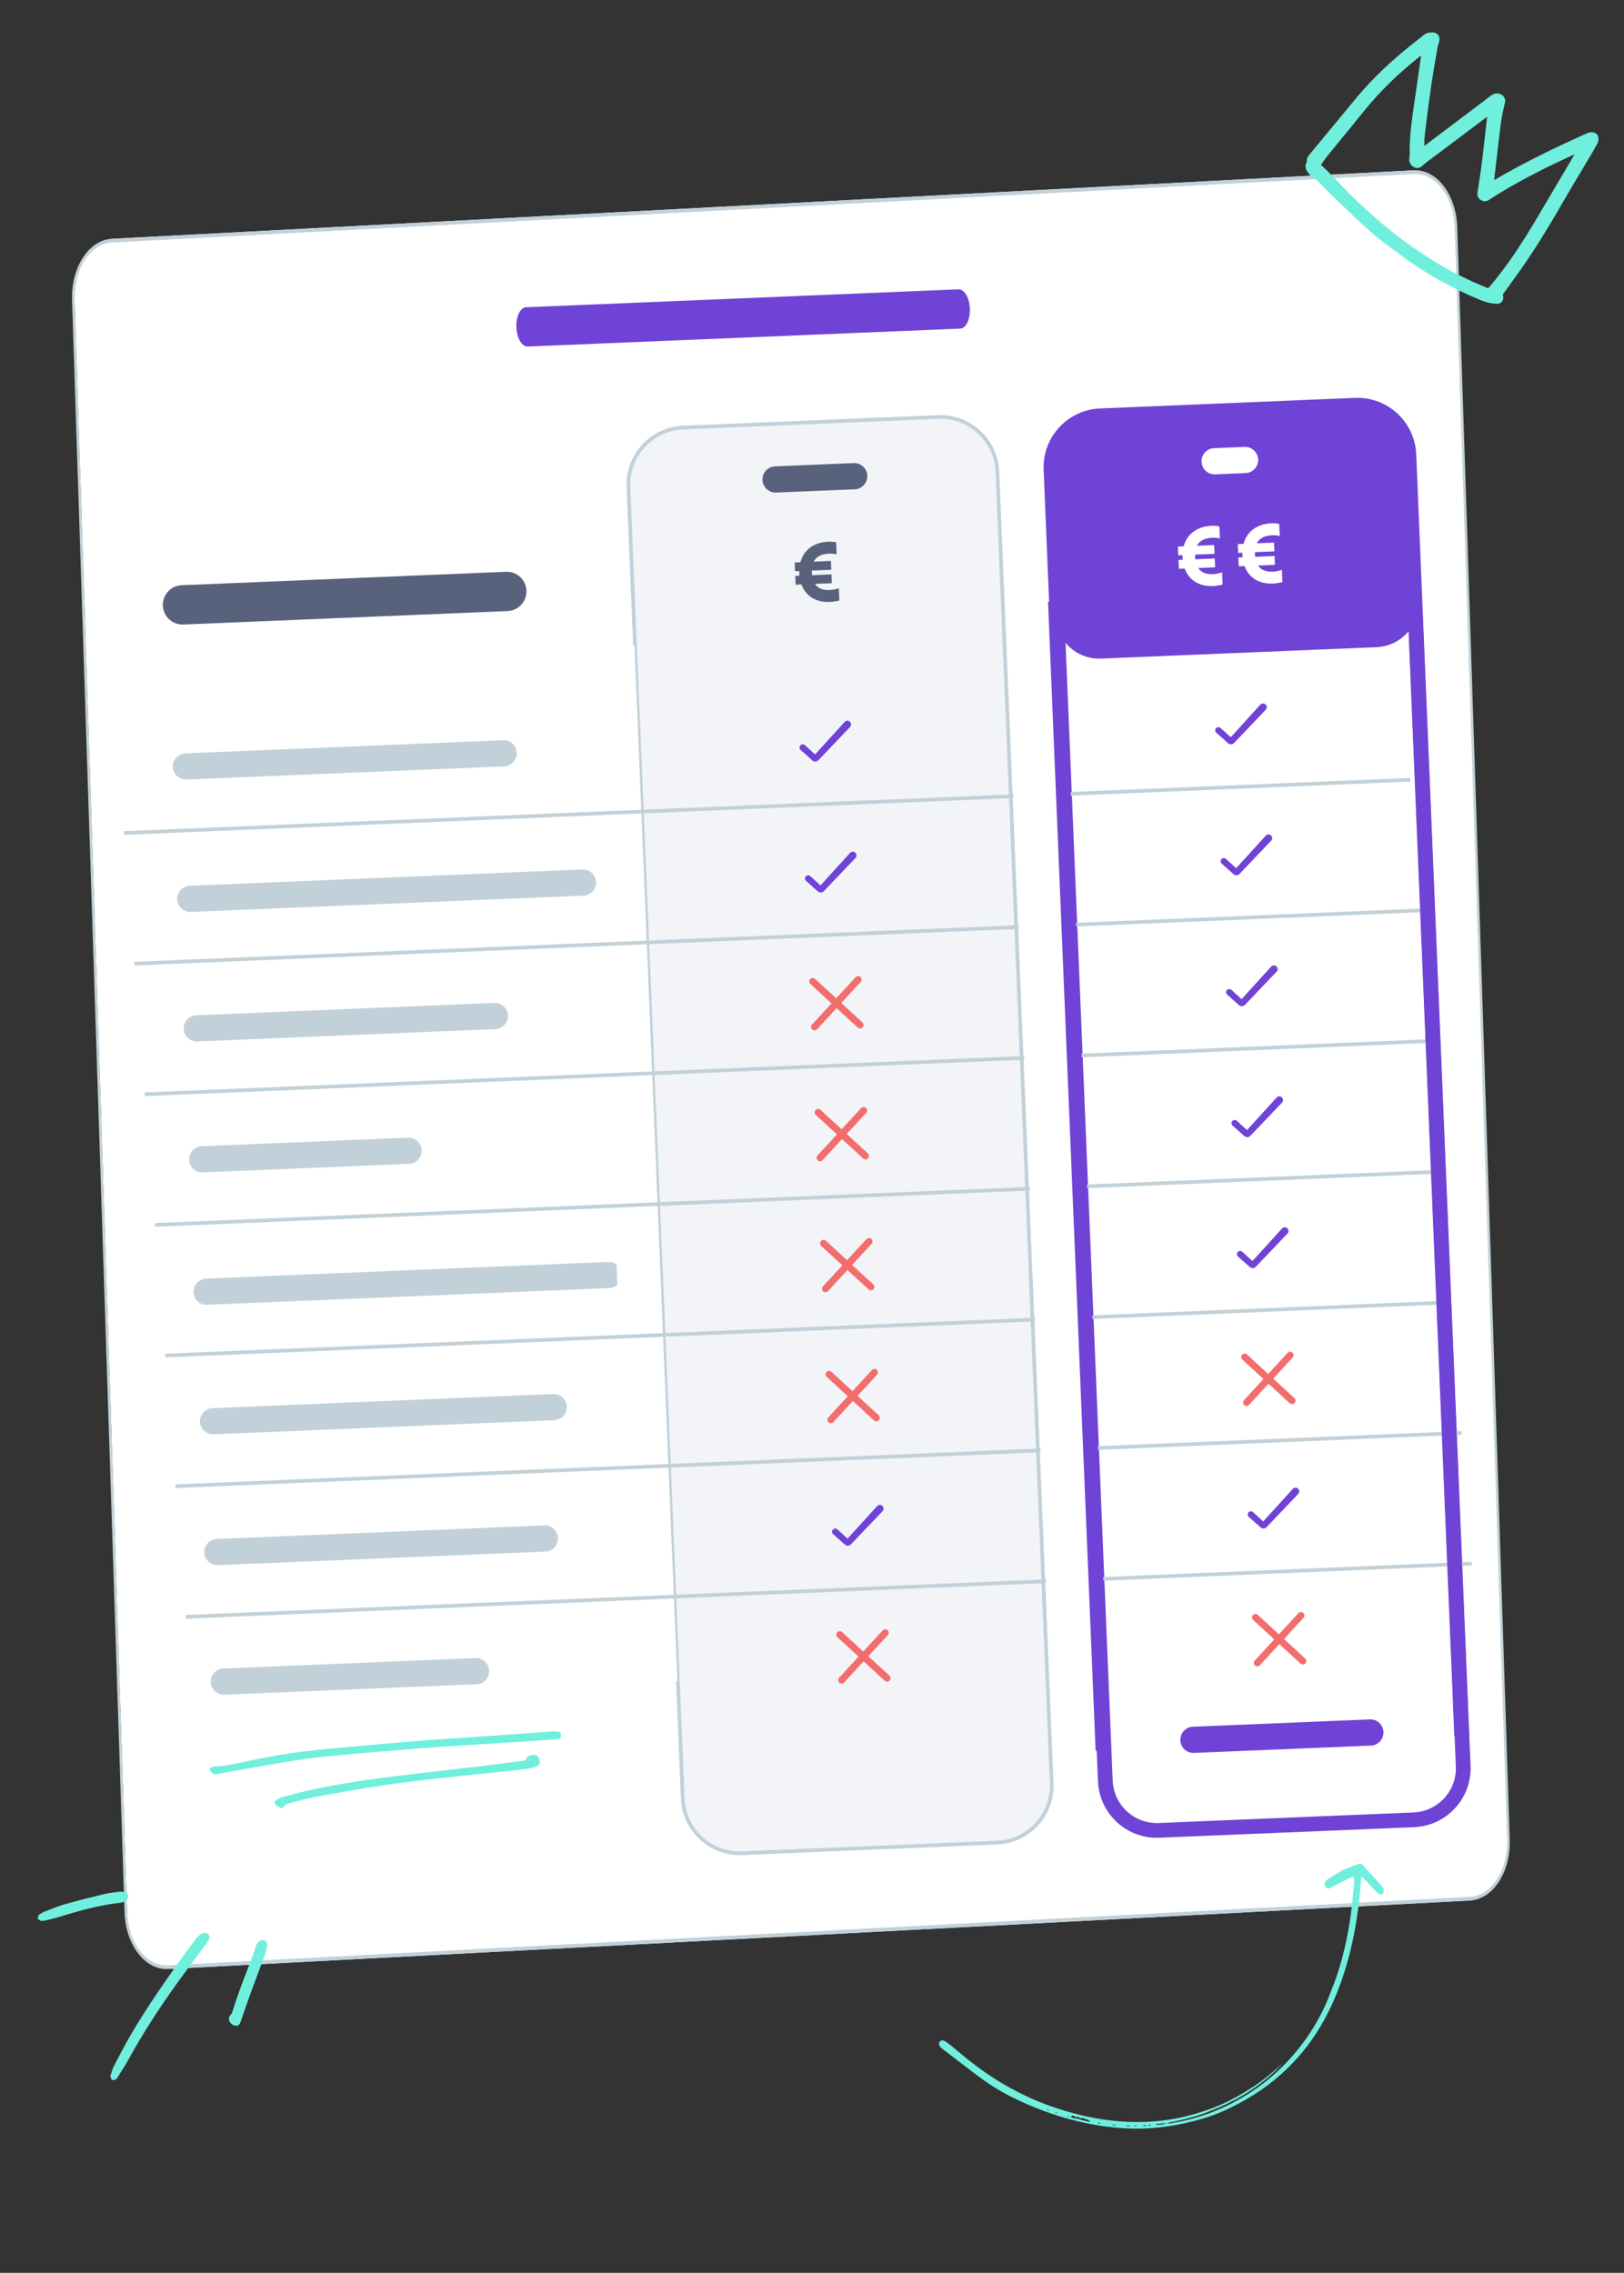 <svg width="441" height="617" viewBox="0 0 441 617" fill="none" xmlns="http://www.w3.org/2000/svg">
<rect x="0" y="0" width="441" height="617" fill="#333333" stroke="none"/>
<g clip-path="url(#clip0_1550_10686)">
<path d="M20.242 81.383C19.954 72.554 24.758 65.132 30.972 64.805L383.455 46.262C389.668 45.935 394.939 52.828 395.226 61.657L409.479 499.372C409.767 508.201 404.963 515.623 398.749 515.95L46.266 534.493C40.053 534.82 34.782 527.927 34.495 519.098L20.242 81.383Z" fill="white"/>
<path fill-rule="evenodd" clip-rule="evenodd" d="M383.945 47.237L30.366 65.838C24.522 66.145 20.004 73.104 20.273 81.381L34.526 519.097C34.796 527.374 39.751 533.835 45.595 533.527L399.175 514.927C405.018 514.62 409.537 507.66 409.267 499.383L395.014 61.668C394.744 53.391 389.789 46.93 383.945 47.237ZM30.333 64.838C24.1 65.166 19.28 72.589 19.568 81.418L33.821 519.134C34.108 527.963 39.394 534.854 45.627 534.526L399.207 515.926C405.44 515.598 410.26 508.175 409.972 499.346L395.719 61.631C395.432 52.802 390.146 45.91 383.913 46.238L30.333 64.838Z" fill="#C2D1D9"/>
<path d="M150.53 470.03C150.79 470.03 151 470.03 151.22 470.03C152.05 470.06 152.23 470.24 152.32 471.09C152.38 471.75 152.16 472.06 151.35 472.13C149.14 472.32 146.92 472.46 144.71 472.6C138.45 473.01 132.19 473.4 125.93 473.81C121.84 474.08 117.75 474.33 113.67 474.65C106.82 475.19 99.98 475.75 93.14 476.38C89.19 476.74 85.24 477.14 81.32 477.72C76.68 478.4 72.08 479.29 67.46 480.09C65.23 480.48 63.01 480.87 60.78 481.26C60.23 481.36 59.66 481.39 59.15 481.58C58.48 481.84 57.95 481.63 57.52 481.2C57.25 480.92 56.94 480.44 57.01 480.14C57.07 479.88 57.65 479.59 58.01 479.58C61.58 479.47 65.01 478.55 68.47 477.82C73.9 476.68 79.37 475.78 84.89 475.18C90.4 474.58 95.93 474.12 101.45 473.63C106.16 473.21 110.88 472.79 115.6 472.43C121.26 472.01 126.92 471.67 132.58 471.28C138.24 470.89 143.9 470.47 149.56 470.06C149.9 470.04 150.24 470.02 150.54 470L150.53 470.03ZM100.74 474.24C100.74 474.24 100.74 474.27 100.74 474.28H101.26C101.26 474.28 101.26 474.25 101.26 474.24H100.74Z" fill="#70EFDD"/>
<path d="M76.65 490.94C76.03 490.64 75.48 490.49 75.08 490.16C74.35 489.55 74.4 489.03 75.22 488.56C75.84 488.2 76.51 487.88 77.21 487.7C79.89 487 82.57 486.3 85.28 485.72C92.75 484.12 100.32 483.05 107.9 482.11C115.31 481.19 122.74 480.4 130.15 479.52C134.09 479.05 138.02 478.5 141.96 478C142.51 477.93 142.85 477.8 143.03 477.18C143.22 476.56 145 476.19 145.69 476.51C146.27 476.78 146.85 478.18 146.5 478.75C146.26 479.15 145.8 479.52 145.36 479.66C144.47 479.94 143.54 480.13 142.61 480.24C139.01 480.66 135.4 481.03 131.79 481.41C127.34 481.89 122.88 482.33 118.43 482.85C113.64 483.41 108.85 483.92 104.08 484.65C97.97 485.58 91.88 486.66 85.79 487.77C83.44 488.2 81.15 488.89 78.83 489.46C77.99 489.67 77.18 489.92 76.66 490.95L76.65 490.94Z" fill="#70EFDD"/>
<path d="M56.806 526.348C56.642 526.808 56.345 527.207 56.112 527.523C55.207 528.746 54.294 529.968 53.379 531.197C51.656 533.505 49.869 535.897 48.163 538.28C42.866 545.645 38.523 552.461 34.871 559.122C34.205 560.335 33.463 561.512 32.739 562.654C32.436 563.129 32.142 563.599 31.847 564.076C31.74 564.256 31.601 564.38 31.497 564.468L31.423 564.533L30.56 564.686L30.317 564.571L29.932 563.644C30.03 563.36 30.12 563.074 30.211 562.789C30.419 562.123 30.639 561.446 30.977 560.794C32.334 558.172 33.873 555.196 35.512 552.389C38.074 547.997 41.013 543.447 45.043 537.632C46.405 535.674 47.877 533.582 49.549 531.259C50.535 529.895 51.625 528.412 52.992 526.602C53.309 526.186 53.689 525.771 54.193 525.307C54.486 525.031 54.884 524.824 55.275 524.725C55.767 524.607 56.244 524.726 56.555 525.039C56.859 525.351 56.965 525.801 56.833 526.255L56.806 526.348V526.348Z" fill="#70EFDD"/>
<path d="M30.649 563.886C30.978 562.967 31.212 561.997 31.658 561.134C33.117 558.323 34.579 555.504 36.175 552.763C39.114 547.723 42.342 542.857 45.675 538.06C47.159 535.926 48.663 533.804 50.179 531.694C51.3 530.134 52.455 528.592 53.615 527.059C53.944 526.63 54.327 526.232 54.725 525.862C54.928 525.678 55.2 525.529 55.472 525.458C55.947 525.343 56.265 525.659 56.103 526.111C55.977 526.465 55.742 526.788 55.513 527.089C52.86 530.676 50.163 534.228 47.555 537.852C42.719 544.575 38.194 551.504 34.218 558.766C33.297 560.453 32.226 562.058 31.218 563.688C31.142 563.815 31.014 563.903 30.906 564.005C30.823 563.966 30.747 563.929 30.664 563.89L30.649 563.886Z" fill="#70EFDD"/>
<path d="M71.912 530.818L71.846 530.854L71.861 530.858L70.593 534.261C69.599 536.931 68.601 539.592 67.63 542.269C67.084 543.773 66.555 545.329 66.045 546.82C65.816 547.503 65.58 548.184 65.343 548.864C64.939 550.043 64.176 550.014 63.756 549.887C63.268 549.75 62.806 549.44 62.528 549.066C62.195 548.613 62.076 548.097 62.209 547.636C62.278 547.399 62.408 547.194 62.594 547.013C62.951 546.678 63.094 546.212 63.26 545.667L63.345 545.372C64.528 541.665 65.973 537.705 67.893 532.891C68.263 531.968 68.59 531.001 68.909 530.063C69.076 529.566 69.244 529.068 69.424 528.582C69.445 528.51 69.468 528.43 69.488 528.358C69.576 528.056 69.701 527.679 69.97 527.373C70.297 527.006 70.909 526.634 71.491 526.69C71.828 526.723 72.123 526.876 72.318 527.126C72.565 527.444 72.641 527.863 72.547 528.405C72.48 528.799 72.374 529.166 72.277 529.528L72.075 530.226L71.908 530.802L71.912 530.818Z" fill="#70EFDD"/>
<path d="M71.147 530.602C69.731 534.407 68.301 538.207 66.907 542.018C66.108 544.206 65.378 546.429 64.616 548.628C64.51 548.94 64.36 549.295 63.962 549.175C63.649 549.086 63.321 548.885 63.128 548.628C62.899 548.33 62.769 547.88 63.103 547.57C63.686 547.026 63.839 546.306 64.055 545.612C65.399 541.405 66.947 537.28 68.575 533.177C69.145 531.75 69.601 530.282 70.114 528.839C70.233 528.507 70.303 528.129 70.525 527.88C70.733 527.651 71.123 527.419 71.407 527.444C71.852 527.485 71.844 527.949 71.792 528.293C71.711 528.761 71.569 529.226 71.445 529.682C71.355 529.991 71.268 530.294 71.178 530.603L71.142 530.593L71.147 530.602Z" fill="#70EFDD"/>
<path d="M34.8 515.102C34.688 515.491 34.386 515.88 34.031 516.099C33.66 516.321 33.197 516.479 32.724 516.532C27.254 517.144 22.049 518.531 15.916 520.427C14.903 520.74 13.873 520.979 12.869 521.209L12.203 521.363C11.906 521.435 11.621 521.44 11.367 521.446C11.271 521.45 11.176 521.455 11.08 521.459L10.307 520.945L10.227 520.704L10.542 519.835C10.656 519.766 10.765 519.688 10.875 519.61C11.151 519.416 11.475 519.195 11.838 519.057C12.281 518.886 12.717 518.713 13.153 518.541C14.569 517.975 16.03 517.391 17.531 516.966C20.974 515.985 24.421 515.121 28.52 514.13C29.502 513.893 30.504 513.779 31.475 513.664C31.792 513.629 32.111 513.587 32.429 513.552C32.829 513.502 33.217 513.549 33.554 513.582C34.041 513.642 34.394 513.811 34.612 514.091C34.797 514.323 34.87 514.616 34.828 514.923C34.819 514.983 34.807 515.05 34.789 515.114L34.8 515.102Z" fill="#70EFDD"/>
<path d="M10.945 520.455C11.337 520.216 11.703 519.906 12.12 519.744C13.982 519.024 15.822 518.22 17.744 517.673C21.374 516.643 25.04 515.732 28.707 514.845C29.953 514.542 31.257 514.444 32.532 514.282C32.844 514.238 33.177 514.285 33.49 514.319C33.787 514.356 34.134 514.462 34.08 514.813C34.05 515.054 33.837 515.328 33.627 515.456C33.332 515.629 32.97 515.737 32.627 515.781C26.816 516.428 21.229 517.988 15.675 519.705C14.474 520.074 13.239 520.34 12.014 520.625C11.694 520.698 11.346 520.677 11.016 520.701C10.991 520.624 10.961 520.537 10.936 520.46L10.945 520.455Z" fill="#70EFDD"/>
<path d="M283.401 127.53C283.035 118.701 289.896 111.247 298.725 110.881L367.931 108.013C376.76 107.647 384.214 114.508 384.58 123.337L399.335 479.37C399.701 488.199 392.84 495.653 384.011 496.019L314.805 498.887C305.976 499.253 298.522 492.392 298.156 483.563L283.401 127.53Z" fill="white"/>
<path fill-rule="evenodd" clip-rule="evenodd" d="M368.097 112.01L298.891 114.878C292.269 115.152 287.123 120.743 287.398 127.364L302.153 483.398C302.427 490.019 308.018 495.165 314.64 494.89L383.846 492.022C390.467 491.748 395.613 486.157 395.338 479.536L380.583 123.502C380.309 116.881 374.718 111.735 368.097 112.01ZM298.725 110.881C289.896 111.247 283.035 118.701 283.401 127.53L298.156 483.563C298.522 492.392 305.976 499.253 314.805 498.887L384.011 496.019C392.84 495.653 399.701 488.199 399.335 479.37L384.58 123.337C384.214 114.508 376.76 107.647 367.931 108.013L298.725 110.881Z" fill="#6F43D6"/>
<path d="M170.156 132.223C169.79 123.394 176.65 115.94 185.479 115.574L254.685 112.706C263.514 112.34 270.968 119.201 271.334 128.03L286.089 484.063C286.455 492.892 279.595 500.346 270.766 500.712L201.56 503.58C192.731 503.946 185.277 497.085 184.911 488.256L170.156 132.223Z" fill="#F2F4F8"/>
<path fill-rule="evenodd" clip-rule="evenodd" d="M254.727 113.705L185.521 116.574C177.244 116.917 170.812 123.905 171.155 132.182L185.91 488.215C186.253 496.492 193.241 502.924 201.518 502.581L270.724 499.713C279.001 499.37 285.433 492.382 285.09 484.105L270.335 128.071C269.992 119.794 263.004 113.362 254.727 113.705ZM185.479 115.574C176.65 115.94 169.79 123.394 170.156 132.223L184.911 488.256C185.277 497.085 192.731 503.946 201.56 503.58L270.766 500.712C279.595 500.346 286.455 492.892 286.089 484.063L271.334 128.03C270.968 119.201 263.514 112.34 254.685 112.706L185.479 115.574Z" fill="#C2D1D9"/>
<path d="M140.221 88.862C140.099 85.917 141.283 83.476 142.866 83.41L260.284 78.544C261.867 78.479 263.249 80.813 263.371 83.758V83.758C263.493 86.703 262.309 89.144 260.726 89.209L143.308 94.075C141.725 94.141 140.343 91.807 140.221 88.862V88.862Z" fill="#6F43D6"/>
<path d="M44.221 164.424C44.099 161.479 46.387 158.993 49.333 158.871L137.402 155.221C140.347 155.099 142.834 157.387 142.956 160.332V160.332C143.078 163.278 140.789 165.764 137.844 165.886L49.774 169.536C46.829 169.658 44.343 167.369 44.221 164.424V164.424Z" fill="#58627C"/>
<path d="M284.806 125.506C284.532 118.884 289.677 113.294 296.299 113.019L371.054 109.921C377.676 109.647 383.266 114.792 383.541 121.414L385.273 163.202C385.547 169.824 380.401 175.414 373.78 175.688L299.024 178.787C292.403 179.061 286.812 173.915 286.538 167.294L284.806 125.506Z" fill="#6F43D6"/>
<path d="M326.276 125.366C326.194 123.402 327.72 121.745 329.683 121.663L337.942 121.321C339.906 121.24 341.563 122.765 341.645 124.729V124.729C341.726 126.692 340.2 128.35 338.237 128.431L329.978 128.773C328.015 128.855 326.357 127.329 326.276 125.366V125.366Z" fill="white"/>
<path d="M207.053 130.306C206.971 128.343 208.497 126.686 210.46 126.604L231.817 125.719C233.78 125.638 235.438 127.163 235.519 129.127V129.127C235.6 131.09 234.075 132.748 232.111 132.829L210.755 133.714C208.792 133.795 207.134 132.27 207.053 130.306V130.306Z" fill="#58627C"/>
<path d="M57.223 456.647C57.142 454.684 58.667 453.026 60.631 452.945L129.128 450.106C131.092 450.024 132.749 451.55 132.831 453.513V453.513C132.912 455.477 131.386 457.134 129.423 457.216L60.925 460.055C58.962 460.136 57.304 458.61 57.223 456.647V456.647Z" fill="#C2D1D9"/>
<g clip-path="url(#clip1_1550_10686)">
<path d="M228.59 457.037C228.348 457.047 228.103 456.966 227.914 456.789C227.532 456.438 227.507 455.843 227.859 455.461L239.7 442.607C240.051 442.225 240.647 442.201 241.029 442.552C241.411 442.903 241.436 443.498 241.084 443.88L229.243 456.734C229.066 456.926 228.831 457.027 228.59 457.037Z" fill="#F36D6D"/>
<path d="M240.942 456.525C240.701 456.535 240.456 456.454 240.266 456.277L227.402 444.447C227.02 444.096 226.995 443.501 227.347 443.119C227.699 442.737 228.294 442.713 228.676 443.064L241.54 454.894C241.922 455.245 241.947 455.84 241.595 456.222C241.421 456.414 241.184 456.515 240.942 456.525Z" fill="#F36D6D"/>
</g>
<g clip-path="url(#clip2_1550_10686)">
<path d="M341.47 452.359C341.228 452.369 340.983 452.288 340.793 452.111C340.411 451.76 340.387 451.165 340.738 450.783L352.579 437.929C352.931 437.547 353.527 437.523 353.909 437.874C354.291 438.225 354.315 438.82 353.964 439.202L342.123 452.056C341.945 452.248 341.711 452.349 341.47 452.359Z" fill="#F36D6D"/>
<path d="M353.822 451.847C353.581 451.857 353.335 451.776 353.146 451.599L340.282 439.769C339.9 439.418 339.875 438.823 340.227 438.441C340.579 438.059 341.174 438.034 341.556 438.386L354.42 450.216C354.802 450.567 354.827 451.162 354.475 451.544C354.301 451.736 354.063 451.837 353.822 451.847Z" fill="#F36D6D"/>
</g>
<path d="M49.874 279.316C49.792 277.353 51.318 275.695 53.282 275.614L134.232 272.259C136.196 272.177 137.853 273.703 137.935 275.666V275.666C138.016 277.63 136.49 279.287 134.527 279.369L53.576 282.724C51.613 282.805 49.955 281.279 49.874 279.316V279.316Z" fill="#C2D1D9"/>
<g clip-path="url(#clip3_1550_10686)">
<path d="M221.241 279.706C220.999 279.716 220.754 279.635 220.564 279.458C220.182 279.107 220.158 278.512 220.509 278.13L232.35 265.276C232.702 264.894 233.298 264.87 233.68 265.221C234.062 265.572 234.086 266.167 233.735 266.549L221.894 279.403C221.716 279.596 221.482 279.696 221.241 279.706Z" fill="#F36D6D"/>
<path d="M233.593 279.194C233.352 279.204 233.106 279.124 232.917 278.946L220.053 267.116C219.671 266.765 219.646 266.17 219.998 265.788C220.35 265.406 220.945 265.382 221.327 265.733L234.191 277.563C234.573 277.914 234.598 278.509 234.246 278.891C234.072 279.083 233.834 279.184 233.593 279.194Z" fill="#F36D6D"/>
</g>
<g clip-path="url(#clip4_1550_10686)">
<path d="M345.192 262.399C345.559 262 346.179 261.965 346.589 262.319C347.021 262.691 347.06 263.345 346.673 263.765L338.07 272.791C337.631 273.251 336.908 273.281 336.433 272.857L333.225 269.994C332.896 269.692 332.851 269.188 333.121 268.833C333.428 268.427 334.017 268.373 334.395 268.713L337.16 271.234L345.192 262.399Z" fill="#6F43D6"/>
</g>
<path d="M51.347 314.866C51.266 312.903 52.791 311.245 54.755 311.164L110.799 308.841C112.763 308.76 114.42 310.285 114.502 312.249V312.249C114.583 314.212 113.057 315.869 111.094 315.951L55.049 318.274C53.086 318.355 51.428 316.829 51.347 314.866V314.866Z" fill="#C2D1D9"/>
<g clip-path="url(#clip5_1550_10686)">
<path d="M222.714 315.256C222.472 315.266 222.227 315.185 222.038 315.008C221.656 314.657 221.631 314.061 221.983 313.68L233.824 300.826C234.175 300.444 234.771 300.419 235.153 300.771C235.535 301.122 235.56 301.717 235.208 302.099L223.367 314.953C223.19 315.145 222.955 315.246 222.714 315.256Z" fill="#F36D6D"/>
<path d="M235.066 314.744C234.825 314.754 234.58 314.673 234.39 314.496L221.526 302.666C221.144 302.315 221.119 301.72 221.471 301.338C221.823 300.956 222.418 300.931 222.8 301.283L235.664 313.113C236.046 313.464 236.071 314.059 235.719 314.441C235.545 314.633 235.308 314.734 235.066 314.744Z" fill="#F36D6D"/>
</g>
<g clip-path="url(#clip6_1550_10686)">
<path d="M346.665 297.949C347.033 297.55 347.652 297.514 348.063 297.869C348.494 298.241 348.533 298.895 348.146 299.315L339.543 308.341C339.105 308.8 338.382 308.83 337.906 308.407L334.698 305.544C334.369 305.241 334.324 304.738 334.594 304.383C334.901 303.977 335.49 303.923 335.868 304.263L338.633 306.784L346.665 297.949Z" fill="#6F43D6"/>
</g>
<path d="M52.547 350.802C52.466 348.838 53.992 347.181 55.955 347.099L165.095 342.576C167.058 342.495 168.716 344.021 168.797 345.984V345.984C168.878 347.947 167.353 349.605 165.389 349.686L56.249 354.209C54.286 354.291 52.629 352.765 52.547 350.802V350.802Z" fill="#C2D1D9"/>
<g clip-path="url(#clip7_1550_10686)">
<path d="M224.187 350.806C223.945 350.816 223.7 350.735 223.511 350.558C223.129 350.206 223.104 349.611 223.456 349.229L235.297 336.376C235.648 335.994 236.244 335.969 236.626 336.32C237.008 336.672 237.033 337.267 236.681 337.649L224.84 350.503C224.663 350.695 224.428 350.796 224.187 350.806Z" fill="#F36D6D"/>
<path d="M236.539 350.294C236.298 350.304 236.053 350.223 235.863 350.046L222.999 338.216C222.617 337.864 222.593 337.269 222.944 336.887C223.296 336.506 223.892 336.481 224.274 336.832L237.138 348.662C237.52 349.014 237.544 349.609 237.193 349.991C237.018 350.183 236.781 350.284 236.539 350.294Z" fill="#F36D6D"/>
</g>
<g clip-path="url(#clip8_1550_10686)">
<path d="M348.138 333.499C348.506 333.1 349.125 333.064 349.536 333.419C349.967 333.791 350.006 334.445 349.619 334.865L341.016 343.891C340.578 344.35 339.855 344.38 339.38 343.957L336.171 341.094C335.842 340.791 335.797 340.288 336.067 339.933C336.375 339.527 336.963 339.472 337.341 339.813L340.106 342.334L348.138 333.499Z" fill="#6F43D6"/>
</g>
<path d="M54.294 385.965C54.212 384.002 55.738 382.344 57.702 382.263L150.216 378.429C152.179 378.347 153.837 379.873 153.918 381.837V381.837C153.999 383.8 152.474 385.457 150.51 385.539L57.996 389.373C56.033 389.454 54.375 387.929 54.294 385.965V385.965Z" fill="#C2D1D9"/>
<g clip-path="url(#clip9_1550_10686)">
<path d="M225.66 386.356C225.419 386.366 225.174 386.285 224.984 386.107C224.602 385.756 224.578 385.161 224.929 384.779L236.77 371.925C237.122 371.544 237.718 371.519 238.1 371.87C238.482 372.222 238.506 372.817 238.155 373.198L226.314 386.052C226.136 386.245 225.902 386.346 225.66 386.356Z" fill="#F36D6D"/>
<path d="M238.013 385.844C237.772 385.854 237.526 385.773 237.337 385.596L224.473 373.765C224.091 373.414 224.066 372.819 224.418 372.437C224.769 372.056 225.365 372.031 225.747 372.382L238.611 384.212C238.993 384.564 239.018 385.159 238.666 385.54C238.492 385.733 238.254 385.834 238.013 385.844Z" fill="#F36D6D"/>
</g>
<g clip-path="url(#clip10_1550_10686)">
<path d="M338.54 381.677C338.299 381.687 338.054 381.607 337.864 381.429C337.482 381.078 337.458 380.483 337.809 380.101L349.65 367.247C350.002 366.866 350.598 366.841 350.98 367.192C351.362 367.543 351.386 368.139 351.035 368.52L339.194 381.374C339.016 381.567 338.782 381.667 338.54 381.677Z" fill="#F36D6D"/>
<path d="M350.893 381.166C350.651 381.176 350.406 381.095 350.217 380.917L337.353 369.087C336.971 368.736 336.946 368.141 337.298 367.759C337.649 367.377 338.245 367.353 338.627 367.704L351.491 379.534C351.873 379.885 351.898 380.481 351.546 380.862C351.372 381.055 351.134 381.156 350.893 381.166Z" fill="#F36D6D"/>
</g>
<g clip-path="url(#clip11_1550_10686)">
<path d="M342.245 191.3C342.613 190.901 343.232 190.865 343.643 191.22C344.074 191.592 344.113 192.246 343.726 192.666L335.123 201.692C334.685 202.151 333.962 202.181 333.486 201.757L330.278 198.895C329.949 198.592 329.904 198.089 330.174 197.734C330.482 197.328 331.07 197.273 331.448 197.614L334.213 200.135L342.245 191.3Z" fill="#6F43D6"/>
</g>
<g clip-path="url(#clip12_1550_10686)">
<path d="M229.365 195.978C229.733 195.579 230.352 195.543 230.763 195.898C231.194 196.27 231.233 196.924 230.847 197.344L222.243 206.37C221.805 206.829 221.082 206.859 220.607 206.436L217.398 203.573C217.069 203.27 217.024 202.767 217.294 202.412C217.602 202.006 218.19 201.951 218.569 202.292L221.333 204.813L229.365 195.978Z" fill="#6F43D6"/>
</g>
<path d="M46.927 208.216C46.846 206.253 48.371 204.596 50.335 204.514L136.623 200.938C138.586 200.857 140.243 202.382 140.325 204.346V204.346C140.406 206.309 138.881 207.967 136.917 208.048L50.629 211.624C48.666 211.705 47.008 210.18 46.927 208.216V208.216Z" fill="#C2D1D9"/>
<path d="M55.477 421.483C55.396 419.52 56.921 417.863 58.885 417.781L147.807 414.096C149.77 414.015 151.428 415.54 151.509 417.504V417.504C151.591 419.467 150.065 421.124 148.102 421.206L59.179 424.891C57.216 424.972 55.558 423.447 55.477 421.483V421.483Z" fill="#C2D1D9"/>
<g clip-path="url(#clip13_1550_10686)">
<path d="M351.068 404.18C351.435 403.781 352.055 403.746 352.465 404.101C352.897 404.472 352.936 405.127 352.549 405.546L343.946 414.572C343.507 415.032 342.784 415.062 342.309 414.638L339.101 411.775C338.772 411.473 338.727 410.97 338.997 410.615C339.304 410.208 339.893 410.154 340.271 410.494L343.036 413.016L351.068 404.18Z" fill="#6F43D6"/>
</g>
<g clip-path="url(#clip14_1550_10686)">
<path d="M238.188 408.858C238.556 408.459 239.175 408.424 239.586 408.779C240.017 409.15 240.056 409.805 239.669 410.224L231.066 419.25C230.627 419.71 229.904 419.74 229.429 419.316L226.221 416.453C225.892 416.151 225.847 415.648 226.117 415.293C226.424 414.886 227.013 414.832 227.391 415.172L230.156 417.694L238.188 408.858Z" fill="#6F43D6"/>
</g>
<path d="M48.127 244.153C48.046 242.189 49.572 240.532 51.535 240.45L158.148 236.032C160.111 235.95 161.769 237.476 161.85 239.439V239.439C161.931 241.403 160.406 243.06 158.442 243.142L51.83 247.56C49.866 247.642 48.209 246.116 48.127 244.153V244.153Z" fill="#C2D1D9"/>
<g clip-path="url(#clip15_1550_10686)">
<path d="M343.718 226.849C344.086 226.45 344.705 226.415 345.116 226.77C345.547 227.141 345.586 227.796 345.2 228.215L336.596 237.241C336.158 237.701 335.435 237.731 334.96 237.307L331.751 234.444C331.422 234.142 331.377 233.639 331.647 233.284C331.955 232.877 332.543 232.823 332.922 233.163L335.686 235.685L343.718 226.849Z" fill="#6F43D6"/>
</g>
<g clip-path="url(#clip16_1550_10686)">
<path d="M230.838 231.528C231.206 231.129 231.825 231.093 232.236 231.448C232.667 231.819 232.706 232.474 232.32 232.893L223.716 241.919C223.278 242.379 222.555 242.409 222.08 241.985L218.871 239.122C218.542 238.82 218.498 238.317 218.767 237.962C219.075 237.555 219.663 237.501 220.042 237.841L222.806 240.363L230.838 231.528Z" fill="#6F43D6"/>
</g>
<path d="M160.481 175.625L172.274 175.137L183.929 456.354L172.136 456.843L160.481 175.625Z" fill="white"/>
<path d="M320.531 472.456C320.449 470.492 321.975 468.835 323.938 468.754L371.977 466.763C373.941 466.681 375.598 468.207 375.68 470.17V470.17C375.761 472.134 374.235 473.791 372.272 473.873L324.233 475.863C322.27 475.945 320.612 474.419 320.531 472.456V472.456Z" fill="#6F43D6"/>
<path d="M225.287 163.403C226.184 163.366 226.906 163.251 227.923 163.016L227.785 159.689C226.921 159.981 226.115 160.143 225.346 160.174C223.467 160.252 222.099 159.732 221.299 158.505L225.889 158.314L225.79 155.925L220.517 156.144C220.486 155.91 220.476 155.676 220.467 155.441C220.459 155.249 220.451 155.057 220.465 154.885L225.738 154.667L225.639 152.278L220.964 152.472C221.675 151.053 223.101 150.375 225.257 150.285C225.769 150.264 226.564 150.338 227.19 150.483L227.055 147.22C226.364 147.077 225.614 147.023 224.931 147.051C221.045 147.212 218.264 149.25 217.356 152.621L215.798 152.686L215.897 155.075L217.049 155.027C217.036 155.22 217.044 155.412 217.053 155.625C217.062 155.86 217.071 156.073 217.101 156.285L215.949 156.333L216.048 158.722L217.627 158.657C218.786 161.835 221.594 163.556 225.287 163.403Z" fill="#58627C"/>
<path d="M329.359 159.09C330.256 159.053 330.978 158.937 331.995 158.703L331.857 155.376C330.992 155.668 330.186 155.829 329.418 155.861C327.539 155.939 326.17 155.419 325.371 154.191L329.961 154.001L329.862 151.612L324.589 151.831C324.558 151.597 324.548 151.362 324.538 151.128C324.53 150.936 324.523 150.744 324.537 150.572L329.81 150.354L329.711 147.965L325.036 148.159C325.747 146.74 327.173 146.062 329.329 145.972C329.841 145.951 330.635 146.025 331.262 146.17L331.126 142.906C330.436 142.764 329.685 142.71 329.002 142.738C325.117 142.899 322.336 144.937 321.428 148.308L319.869 148.373L319.968 150.762L321.121 150.714C321.108 150.907 321.116 151.099 321.125 151.312C321.134 151.547 321.143 151.76 321.173 151.972L320.02 152.02L320.119 154.409L321.699 154.344C322.857 157.522 325.666 159.243 329.359 159.09Z" fill="white"/>
<path d="M345.613 158.416C346.51 158.379 347.232 158.264 348.249 158.029L348.111 154.702C347.247 154.994 346.441 155.156 345.672 155.188C343.793 155.265 342.425 154.745 341.625 153.518L346.215 153.328L346.116 150.939L340.843 151.157C340.812 150.923 340.802 150.689 340.793 150.454C340.785 150.262 340.777 150.07 340.791 149.899L346.064 149.68L345.965 147.291L341.29 147.485C342.001 146.067 343.427 145.388 345.583 145.299C346.095 145.277 346.89 145.351 347.516 145.496L347.381 142.233C346.69 142.091 345.94 142.036 345.257 142.064C341.371 142.225 338.59 144.264 337.682 147.635L336.124 147.699L336.223 150.088L337.375 150.04C337.362 150.233 337.37 150.425 337.379 150.638C337.389 150.873 337.397 151.086 337.428 151.299L336.275 151.347L336.374 153.735L337.953 153.67C339.112 156.848 341.92 158.569 345.613 158.416Z" fill="white"/>
<path fill-rule="evenodd" clip-rule="evenodd" d="M33.722 225.634L33.764 226.633L382.985 212.179L382.944 211.18L33.722 225.634Z" fill="#C2D1D9"/>
<path fill-rule="evenodd" clip-rule="evenodd" d="M36.506 261.098L36.547 262.097L385.769 247.644L385.728 246.645L36.506 261.098Z" fill="#C2D1D9"/>
<path fill-rule="evenodd" clip-rule="evenodd" d="M39.29 296.563L39.331 297.562L388.553 283.109L388.511 282.109L39.29 296.563Z" fill="#C2D1D9"/>
<path fill-rule="evenodd" clip-rule="evenodd" d="M42.072 332.028L42.114 333.027L391.335 318.573L391.294 317.574L42.072 332.028Z" fill="#C2D1D9"/>
<path fill-rule="evenodd" clip-rule="evenodd" d="M44.857 367.493L44.898 368.492L394.12 354.038L394.079 353.039L44.857 367.493Z" fill="#C2D1D9"/>
<path fill-rule="evenodd" clip-rule="evenodd" d="M47.641 402.957L47.682 403.956L396.904 389.502L396.862 388.503L47.641 402.957Z" fill="#C2D1D9"/>
<path fill-rule="evenodd" clip-rule="evenodd" d="M50.424 438.418L50.465 439.417L399.687 424.963L399.645 423.964L50.424 438.418Z" fill="#C2D1D9"/>
<path d="M373.824 64.313C373.422 63.984 373.024 63.65 372.634 63.307C369.809 60.839 367.063 58.207 364.409 55.657C363.704 54.98 362.999 54.303 362.285 53.626C361.298 52.687 360.332 51.704 359.398 50.755C358.786 50.131 358.17 49.512 357.551 48.898C357.533 48.883 357.51 48.864 357.487 48.845C357.378 48.755 357.226 48.662 357.065 48.56L356.837 48.42C356.636 48.293 356.451 48.157 356.268 48.007C355.629 47.483 355.11 46.828 354.727 46.071C354.436 45.489 354.463 44.662 354.794 44.107C354.823 44.062 354.855 44.012 354.889 43.97C354.793 43.494 354.893 42.964 355.19 42.48C355.297 42.308 355.409 42.178 355.498 42.076L359.376 37.383C362.36 33.771 365.352 30.157 368.344 26.552C372.844 21.13 378.314 15.96 385.07 10.742L385.221 10.629C385.697 10.262 386.149 9.914 386.583 9.542C387.353 8.873 388.213 8.79 389.029 8.801C389.501 8.806 389.93 8.95 390.254 9.216C390.792 9.657 391.008 10.361 390.841 11.135C390.771 11.468 390.676 11.795 390.577 12.127C390.472 12.484 390.377 12.82 390.318 13.139L390.008 14.942C389.535 17.667 389.05 20.482 388.649 23.259C387.946 28.121 387.373 32.501 386.897 36.646C386.787 37.596 386.776 38.581 386.779 39.616C392.075 35.627 397.413 31.604 402.744 27.581C403.007 27.384 403.265 27.175 403.523 26.966C403.812 26.728 404.102 26.499 404.4 26.277C404.749 26.012 405.138 25.742 405.599 25.554C406.444 25.206 407.317 25.325 407.988 25.875C408.061 25.935 408.139 25.998 408.205 26.076C408.968 26.861 408.714 27.754 408.607 28.133C408.595 28.185 408.576 28.238 408.561 28.294C408.483 28.674 408.398 29.055 408.316 29.44C408.018 30.832 407.704 32.273 407.528 33.682C407.007 37.836 406.523 42.066 406.053 46.156L405.738 48.911C412.401 44.979 419.84 41.193 429.059 37.045C429.246 36.962 429.429 36.875 429.612 36.788C430.178 36.525 430.76 36.252 431.385 36.038C431.982 35.831 432.896 35.822 433.48 36.301L433.535 36.346L433.61 36.423C434.251 37.094 434.123 38.236 433.836 38.803C433.15 40.131 432.413 41.401 431.78 42.465C430.93 43.895 430.076 45.321 429.221 46.747C427.693 49.288 426.112 51.924 424.612 54.534C421.328 60.241 417.351 66.963 412.719 73.523C411.706 74.958 410.657 76.4 409.641 77.793C409.133 78.493 408.62 79.19 408.112 79.89C408.115 79.915 408.122 79.944 408.128 79.965C408.213 80.416 408.318 80.984 408.05 81.545C407.672 82.329 406.951 82.625 405.899 82.428C405.834 82.414 405.775 82.403 405.716 82.401C404.582 82.336 403.449 82.05 402.131 81.506C394.038 78.139 387.009 74.2 380.649 69.462C380.01 68.985 379.36 68.513 378.718 68.04C377.095 66.856 375.423 65.631 373.839 64.333L373.824 64.313ZM359.629 45.651C359.725 45.738 359.822 45.825 359.918 45.904C360.119 46.069 360.317 46.246 360.499 46.434C361.368 47.322 362.234 48.223 363.096 49.12C364.918 51.018 366.801 52.982 368.731 54.801C371.588 57.494 374.205 59.815 376.734 61.887C377.131 62.212 377.533 62.542 377.938 62.858C381.567 65.756 385.489 68.487 389.924 71.219C393.963 73.711 398.408 75.93 403.519 78.007C403.702 78.081 403.888 78.15 404.075 78.219L404.145 78.245C409.505 72.06 413.795 65.22 417.635 58.744C420.607 53.738 423.562 48.725 426.517 43.704L427.579 41.906C420.419 45.079 413.596 48.605 407.273 52.395C406.278 52.995 405.381 53.567 404.535 54.152C404.231 54.361 403.307 54.996 402.178 54.339C402.071 54.274 401.972 54.208 401.89 54.141C401.014 53.423 401.171 52.404 401.228 52.069L401.507 50.324C401.809 48.407 402.126 46.425 402.37 44.477C402.688 41.899 402.983 39.273 403.267 36.729C403.438 35.164 403.615 33.603 403.795 32.037C403.807 31.918 403.821 31.806 403.838 31.69C398.359 35.805 392.88 39.919 387.405 44.037C387.029 44.318 386.665 44.64 386.299 44.975C385.348 45.832 384.503 45.66 383.967 45.366C383.804 45.278 383.655 45.179 383.519 45.067C382.939 44.592 382.647 43.917 382.695 43.168C382.707 42.964 382.731 42.755 382.756 42.545C382.787 42.28 382.816 42.036 382.81 41.825C382.712 37.209 383.374 32.642 384.014 28.226L384.042 28.05C384.377 25.724 384.708 23.403 385.044 21.077C385.332 19.064 385.616 17.057 385.909 15.048C379.926 19.698 374.605 24.898 370.081 30.529C368.088 33.019 366.029 35.523 364.042 37.949C362.767 39.504 361.491 41.059 360.225 42.622C359.885 43.047 359.573 43.502 359.248 43.993L359.075 44.257C358.948 44.443 358.822 44.6 358.69 44.737C358.852 44.885 359.495 45.488 359.661 45.64L359.629 45.651Z" fill="#70EFDD"/>
<path d="M385.589 41.83C385.978 41.637 386.119 41.592 386.232 41.508C391.969 37.185 397.703 32.866 403.436 28.538C403.997 28.111 404.53 27.653 405.092 27.226C405.382 27.005 405.698 26.79 406.03 26.649C406.503 26.455 406.971 26.502 407.355 26.901C407.711 27.269 407.49 27.639 407.403 28.041C407.019 29.861 406.585 31.677 406.355 33.523C405.652 39.112 405.034 44.709 404.382 50.301C404.363 50.477 404.385 50.648 404.391 50.989C404.855 50.75 405.214 50.585 405.548 50.385C413.277 45.773 421.328 41.809 429.521 38.12C430.259 37.784 430.989 37.419 431.747 37.153C432.05 37.049 432.56 37.054 432.742 37.241C432.915 37.422 432.909 37.967 432.771 38.244C432.141 39.465 431.451 40.658 430.751 41.843C428.362 45.875 425.906 49.858 423.571 53.926C419.863 60.379 416.029 66.745 411.736 72.825C410.213 74.981 408.645 77.1 407.1 79.237C406.973 79.415 406.863 79.609 406.863 79.609C406.927 80.219 407.119 80.706 406.968 81.026C406.739 81.511 406.184 81.232 405.755 81.21C404.637 81.142 403.586 80.831 402.555 80.4C395.02 77.262 387.89 73.392 381.321 68.499C378.651 66.509 375.898 64.612 373.394 62.423C369.853 59.33 366.49 56.023 363.083 52.781C361.475 51.249 359.941 49.633 358.363 48.072C358.107 47.816 357.767 47.636 357.458 47.437C356.724 46.965 356.156 46.324 355.767 45.554C355.657 45.334 355.667 44.952 355.796 44.744C355.881 44.6 356.289 44.544 356.489 44.616C356.815 44.737 357.107 44.977 357.377 45.206C357.877 45.639 358.347 46.1 358.836 46.547C359.104 46.797 359.399 47.024 359.665 47.287C362.416 50.092 365.073 52.996 367.929 55.689C370.916 58.511 373.999 61.252 377.21 63.814C381.058 66.883 385.115 69.672 389.31 72.261C393.705 74.968 398.314 77.199 403.076 79.136C403.316 79.233 403.558 79.317 403.802 79.41C404.292 79.59 404.612 79.531 405.022 79.056C410.271 73.001 414.555 66.263 418.641 59.385C422.342 53.148 426.021 46.901 429.7 40.653C429.861 40.387 429.976 40.092 430.209 39.602C429.713 39.769 429.435 39.832 429.18 39.944C421.431 43.277 413.913 47.067 406.665 51.407C405.717 51.977 404.777 52.575 403.865 53.204C403.491 53.464 403.169 53.582 402.756 53.343C402.329 53.093 402.308 52.732 402.378 52.285C402.775 49.741 403.204 47.202 403.521 44.654C404.035 40.509 404.464 36.356 404.944 32.207C405.055 31.257 405.228 30.313 405.397 29.205C405.023 29.418 404.759 29.53 404.538 29.702C398.59 34.166 392.638 38.635 386.695 43.111C386.28 43.422 385.89 43.767 385.508 44.112C385.214 44.376 384.911 44.564 384.517 44.348C384.097 44.118 383.828 43.783 383.863 43.277C383.896 42.791 383.993 42.312 383.985 41.831C383.886 37.261 384.551 32.758 385.203 28.252C385.86 23.711 386.504 19.168 387.16 14.628C387.255 13.971 387.401 13.326 387.575 12.382C386.995 12.794 386.617 13.05 386.253 13.325C379.905 18.128 374.176 23.583 369.167 29.811C365.907 33.863 362.588 37.866 359.31 41.895C358.873 42.44 358.484 43.031 358.089 43.617C357.706 44.191 357.278 44.413 356.698 44.298C356.071 44.174 355.857 43.685 356.197 43.138C356.276 43.011 356.382 42.907 356.475 42.792C360.735 37.64 364.992 32.485 369.253 27.342C374.139 21.457 379.764 16.368 385.789 11.714C386.319 11.307 386.849 10.9 387.347 10.467C387.838 10.043 388.422 10.002 389.012 10.011C389.552 10.017 389.808 10.357 389.689 10.902C389.544 11.594 389.279 12.264 389.163 12.957C388.582 16.336 387.98 19.713 387.485 23.108C386.841 27.575 386.245 32.05 385.728 36.529C385.535 38.214 385.63 39.937 385.59 41.847L385.589 41.83Z" fill="#70EFDD"/>
<path d="M316.739 576.379C318.362 576.032 319.998 575.733 321.599 575.321C323.493 574.824 325.396 574.345 327.213 573.646C329.631 572.728 332.03 571.711 334.342 570.551C338.687 568.363 342.668 565.591 346.26 562.246C347 561.561 347.646 560.758 348.336 560.009L348.368 560.015C345.094 563.166 341.507 565.882 337.646 568.164C334.832 569.832 331.906 571.326 328.805 572.449C324.576 573.976 320.244 575.119 315.732 575.656C305.733 576.856 295.838 575.368 285.997 571.995C276.755 568.835 268.35 563.831 260.652 557.291C259.716 556.49 258.753 555.735 257.802 554.964C257.516 554.732 257.219 554.516 256.925 554.309C256.09 553.742 255.443 553.778 255.116 554.387C254.821 554.938 255.044 555.513 255.84 556.142C256.607 556.752 257.39 557.332 258.169 557.926C261.155 560.188 264.098 562.525 267.134 564.709C271.724 568.006 276.683 570.394 281.801 572.414C290.147 575.706 298.642 577.597 307.332 577.839C313.832 578.015 320.097 576.995 326.237 575.255C330.815 573.951 335.039 571.919 339.102 569.507C344.193 566.502 348.74 562.759 352.693 558.237C357.04 553.27 360.393 547.584 362.938 541.286C366.8 531.726 368.74 521.551 369.555 511.001C369.587 510.596 369.62 510.191 369.653 509.787C369.656 509.71 369.711 509.64 369.772 509.482C369.989 509.671 370.205 509.817 370.381 510.004C371.579 511.254 372.772 512.516 373.969 513.765C374.458 514.28 375.035 514.428 375.4 514.147C375.845 513.807 375.926 513.152 375.548 512.499C375.34 512.143 375.073 511.826 374.79 511.517C373.299 509.855 371.805 508.205 370.315 506.543C369.719 505.884 369.476 505.783 368.793 506.053C367.423 506.583 366.023 507.051 364.695 507.669C363.65 508.164 362.684 508.827 361.689 509.428C361.244 509.704 360.819 510.024 360.382 510.317C359.678 510.77 359.493 511.43 359.888 512.141C360.221 512.74 360.789 512.785 361.601 512.335C362.92 511.613 364.255 510.905 365.598 510.237C366.2 509.941 366.865 509.756 367.684 509.444C367.685 510.146 367.727 510.731 367.685 511.303C367.29 516.118 366.793 520.905 365.84 525.595C364.917 530.163 363.747 534.642 362.086 538.91C361.271 541.005 360.469 543.104 359.528 545.118C357.049 550.401 353.81 555.07 349.952 559.255C344.763 564.88 338.67 569.15 331.815 572.267C327.338 574.301 322.619 575.638 317.729 576.429C317.42 576.478 317.077 576.371 316.746 576.332C315.912 576.901 314.926 576.697 314.02 576.867L313.967 576.589C314.891 576.519 315.811 576.44 316.743 576.367L316.739 576.379ZM290.631 574.644C290.365 574.64 290.1 574.636 289.834 574.632C289.833 574.568 289.84 574.5 289.839 574.435C290.102 574.516 290.357 574.601 290.62 574.682C290.779 574.606 290.947 574.527 291.106 574.451C291.554 574.077 291.788 574.572 292.082 574.8C292.51 574.446 292.901 574.715 293.281 575C293.607 575.008 293.936 575.003 294.262 575.011C294.801 575.448 295.601 575.199 296.031 576.044C295.3 575.882 294.557 575.715 293.826 575.553C293.591 575.47 293.344 575.381 293.109 575.298C292.757 575.216 292.402 575.125 292.058 575.039C291.979 575.076 291.882 575.1 291.803 575.138C291.413 574.976 291.024 574.815 290.627 574.657L290.631 574.644ZM308.929 577.212C309.374 577.121 309.819 577.029 310.26 576.928C310.67 576.929 311.081 576.929 311.483 576.933C311.828 576.878 312.165 576.826 312.51 576.771C312.516 576.866 312.529 576.956 312.535 577.051C312.188 576.999 311.841 576.947 311.491 576.908C311.105 577.187 310.705 577.269 310.267 576.903C309.823 576.995 309.374 577.099 308.929 577.191C308.639 577.177 308.341 577.167 308.051 577.152C308.054 577.076 308.065 576.995 308.071 576.927C308.359 577.018 308.642 577.121 308.925 577.204L308.929 577.212ZM301.94 576.89C302.406 576.691 302.792 576.717 303.1 576.967C302.685 576.937 302.314 576.918 301.94 576.89ZM306.87 577.009C306.875 577.061 306.872 577.116 306.877 577.168C306.539 577.155 306.201 577.142 305.858 577.121L305.851 576.962C306.19 576.975 306.528 576.987 306.866 577L306.87 577.009ZM284.221 572.782C284.248 572.736 284.276 572.691 284.299 572.637C284.498 572.726 284.696 572.816 284.895 572.906C284.884 572.944 284.868 572.973 284.857 573.01C284.642 572.928 284.432 572.855 284.217 572.773L284.221 572.782ZM298.206 576.43C298.201 576.357 298.196 576.284 298.194 576.198L298.852 576.33L298.839 576.488C298.633 576.466 298.42 576.448 298.214 576.427L298.206 576.43ZM286.573 573.582L286.618 573.409C286.756 573.473 286.882 573.533 287.02 573.597C287.008 573.635 286.997 573.673 286.981 573.702C286.844 573.659 286.71 573.625 286.573 573.582V573.582Z" fill="#70EFDD"/>
<path d="M273.029 163.839L284.593 163.36L297.521 475.309L285.957 475.788L273.029 163.839Z" fill="white"/>
<path fill-rule="evenodd" clip-rule="evenodd" d="M297.521 475.309L301.518 475.143L288.589 163.194L284.593 163.36L297.521 475.309Z" fill="#6F43D6"/>
<path fill-rule="evenodd" clip-rule="evenodd" d="M382.294 166.433L386.291 166.267L398.924 471.106L394.927 471.272L382.294 166.433Z" fill="#6F43D6"/>
</g>
<defs>
<clipPath id="clip0_1550_10686">
<rect width="441" height="617" fill="white"/>
</clipPath>
<clipPath id="clip1_1550_10686">
<rect width="14.244" height="14.232" fill="white" transform="translate(227.061 442.855) rotate(-2.373)"/>
</clipPath>
<clipPath id="clip2_1550_10686">
<rect width="14.244" height="14.232" fill="white" transform="translate(339.94 438.177) rotate(-2.373)"/>
</clipPath>
<clipPath id="clip3_1550_10686">
<rect width="14.244" height="14.232" fill="white" transform="translate(219.711 265.525) rotate(-2.373)"/>
</clipPath>
<clipPath id="clip4_1550_10686">
<rect width="14.244" height="14.232" fill="white" transform="translate(332.591 260.846) rotate(-2.373)"/>
</clipPath>
<clipPath id="clip5_1550_10686">
<rect width="14.244" height="14.232" fill="white" transform="translate(221.185 301.074) rotate(-2.373)"/>
</clipPath>
<clipPath id="clip6_1550_10686">
<rect width="14.244" height="14.232" fill="white" transform="translate(334.064 296.396) rotate(-2.373)"/>
</clipPath>
<clipPath id="clip7_1550_10686">
<rect width="14.244" height="14.232" fill="white" transform="translate(222.658 336.624) rotate(-2.373)"/>
</clipPath>
<clipPath id="clip8_1550_10686">
<rect width="14.244" height="14.232" fill="white" transform="translate(335.538 331.946) rotate(-2.373)"/>
</clipPath>
<clipPath id="clip9_1550_10686">
<rect width="14.244" height="14.232" fill="white" transform="translate(224.131 372.174) rotate(-2.373)"/>
</clipPath>
<clipPath id="clip10_1550_10686">
<rect width="14.244" height="14.232" fill="white" transform="translate(337.011 367.496) rotate(-2.373)"/>
</clipPath>
<clipPath id="clip11_1550_10686">
<rect width="14.244" height="14.232" fill="white" transform="translate(329.645 189.747) rotate(-2.373)"/>
</clipPath>
<clipPath id="clip12_1550_10686">
<rect width="14.244" height="14.232" fill="white" transform="translate(216.765 194.425) rotate(-2.373)"/>
</clipPath>
<clipPath id="clip13_1550_10686">
<rect width="14.244" height="14.232" fill="white" transform="translate(338.467 402.628) rotate(-2.373)"/>
</clipPath>
<clipPath id="clip14_1550_10686">
<rect width="14.244" height="14.232" fill="white" transform="translate(225.587 407.306) rotate(-2.373)"/>
</clipPath>
<clipPath id="clip15_1550_10686">
<rect width="14.244" height="14.232" fill="white" transform="translate(331.118 225.297) rotate(-2.373)"/>
</clipPath>
<clipPath id="clip16_1550_10686">
<rect width="14.244" height="14.232" fill="white" transform="translate(218.238 229.975) rotate(-2.373)"/>
</clipPath>
</defs>
</svg>
